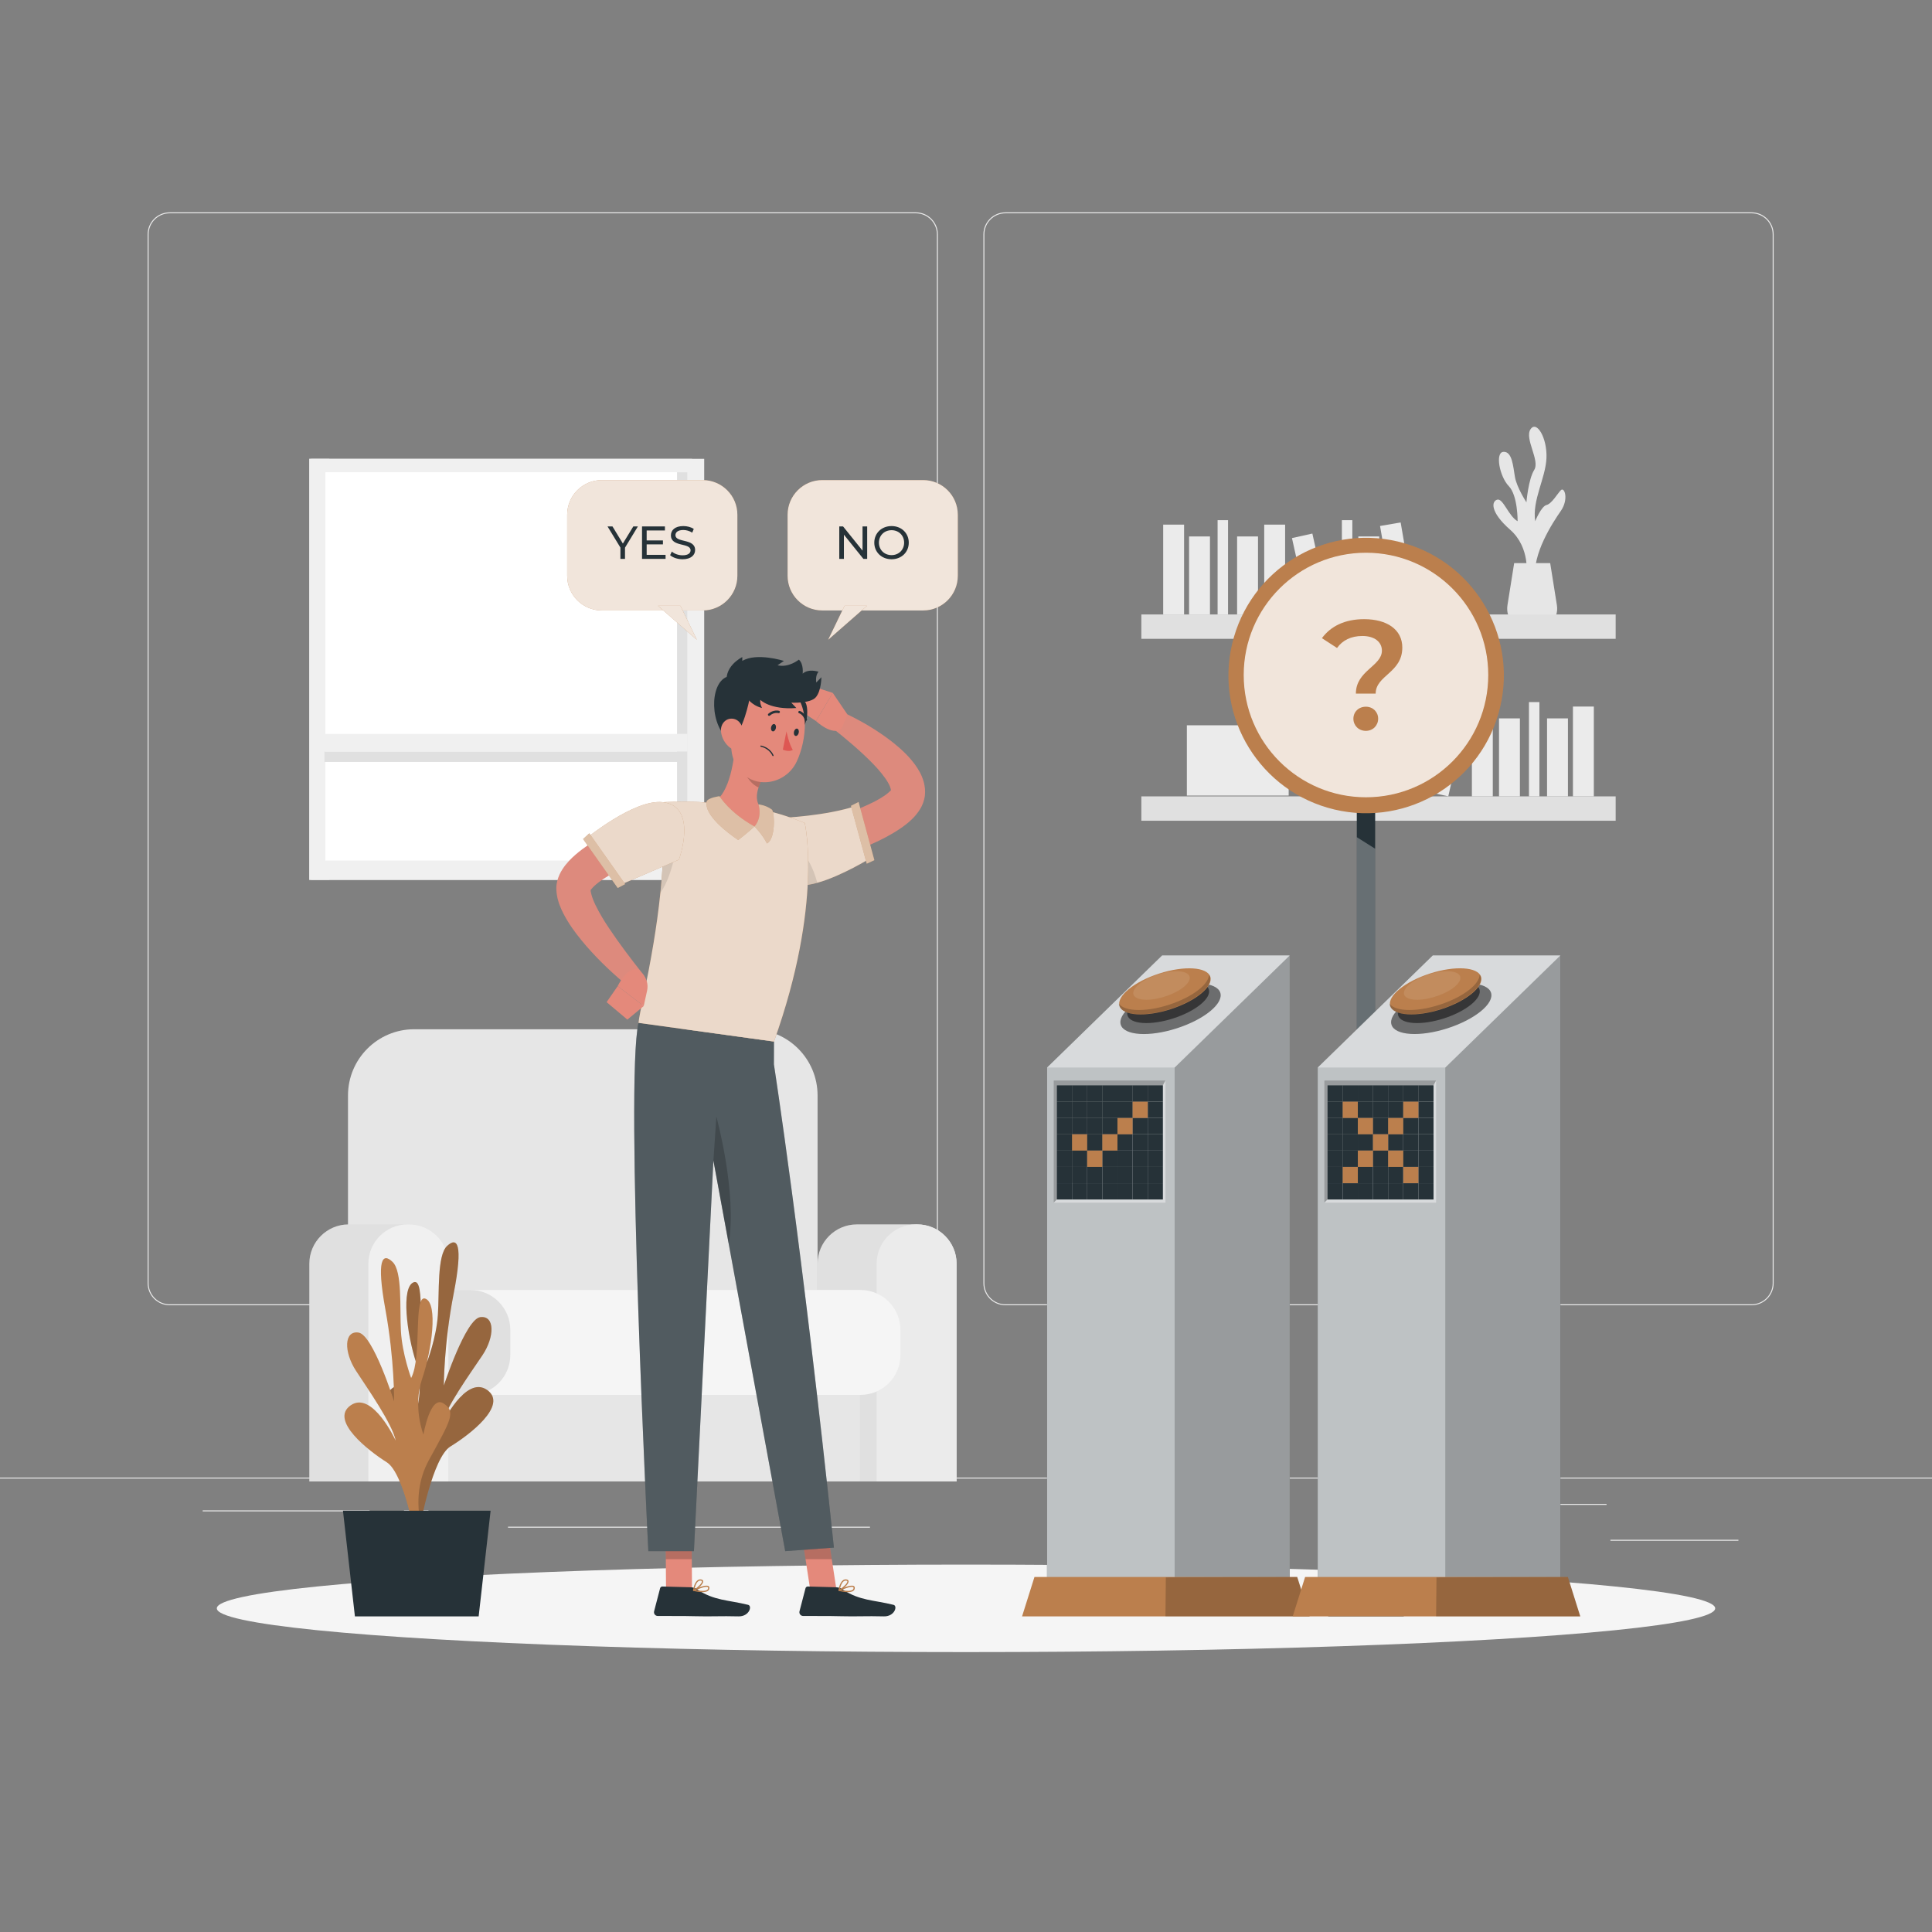 <?xml version="1.0" encoding="utf-8"?>
<!-- Generator: Adobe Illustrator 27.5.0, SVG Export Plug-In . SVG Version: 6.00 Build 0)  -->
<svg version="1.1" xmlns="http://www.w3.org/2000/svg" xmlns:xlink="http://www.w3.org/1999/xlink" x="0px" y="0px"
	 viewBox="0 0 500 500" style="enable-background:new 0 0 500 500;" xml:space="preserve">
<rect x="0" y="0" width="500" height="500" fill="#808080" stroke="none"/>
<g id="Background_Complete">
	<g>
		<rect y="382.398" style="fill:#EBEBEB;" width="500" height="0.25"/>
		<rect x="416.779" y="398.494" style="fill:#EBEBEB;" width="33.122" height="0.25"/>
		<rect x="322.527" y="401.208" style="fill:#EBEBEB;" width="8.693" height="0.25"/>
		<rect x="396.586" y="389.208" style="fill:#EBEBEB;" width="19.192" height="0.25"/>
		<rect x="52.459" y="390.888" style="fill:#EBEBEB;" width="43.193" height="0.25"/>
		<rect x="104.556" y="390.888" style="fill:#EBEBEB;" width="6.333" height="0.25"/>
		<rect x="131.471" y="395.111" style="fill:#EBEBEB;" width="93.676" height="0.25"/>
		<path style="fill:#EBEBEB;" d="M237.014,337.8H43.915c-3.147,0-5.708-2.561-5.708-5.708V60.66c0-3.147,2.561-5.708,5.708-5.708
			h193.099c3.146,0,5.707,2.561,5.707,5.708v271.432C242.721,335.239,240.16,337.8,237.014,337.8z M43.915,55.203
			c-3.01,0-5.458,2.448-5.458,5.458v271.432c0,3.01,2.448,5.458,5.458,5.458h193.099c3.009,0,5.457-2.448,5.457-5.458V60.66
			c0-3.009-2.448-5.458-5.457-5.458H43.915z"/>
		<path style="fill:#EBEBEB;" d="M453.31,337.8H260.212c-3.147,0-5.707-2.561-5.707-5.708V60.66c0-3.147,2.561-5.708,5.707-5.708
			H453.31c3.148,0,5.708,2.561,5.708,5.708v271.432C459.019,335.239,456.458,337.8,453.31,337.8z M260.212,55.203
			c-3.009,0-5.457,2.448-5.457,5.458v271.432c0,3.01,2.448,5.458,5.457,5.458H453.31c3.01,0,5.458-2.448,5.458-5.458V60.66
			c0-3.009-2.448-5.458-5.458-5.458H260.212z"/>
	</g>
	<g>
		<g>
			<path style="fill:#E6E6E6;" d="M395.036,149.039c0,0,1.103-7.271-4.2-11.933s-4.837-7.435-3.322-7.797
				c1.515-0.362,2.914,4.3,5.245,5.582c0,0,0.074-6.643-2.294-9.091c-2.368-2.448-3.61-8.752-1.357-8.863
				c2.253-0.111,2.486,3.745,2.952,6.479c0.466,2.734,2.977,6.58,2.977,6.58s0.49-5.944,2.02-8.392
				c1.53-2.448-2.549-8.042-0.976-10.489c1.573-2.448,4.371,2.215,4.138,7.459c-0.233,5.245-3.729,10.839-2.914,16.317
				c0,0,1.543-3.846,2.928-4.196c1.385-0.35,2.783-2.894,3.716-3.836c0.932-0.942,2.098,2.321,0,5.351
				c-2.098,3.03-7.459,11.137-6.643,17.69L395.036,149.039z"/>
			<path style="fill:#E6E6E6;" d="M391.866,145.731l-1.737,10.897c-0.536,3.366,2.064,6.413,5.472,6.413h1.852
				c3.408,0,6.008-3.047,5.472-6.413l-1.737-10.897H391.866z"/>
			<rect x="295.381" y="159.02" style="fill:#E0E0E0;" width="122.751" height="6.307"/>
			<rect x="301.031" y="135.772" style="fill:#EBEBEB;" width="5.408" height="23.248"/>
			<rect x="327.18" y="135.772" style="fill:#EBEBEB;" width="5.408" height="23.248"/>
			
				<rect x="358.879" y="135.482" transform="matrix(0.986 -0.17 0.17 0.986 -19.732 63.55)" style="fill:#EBEBEB;" width="5.408" height="23.248"/>
			<rect x="307.732" y="138.836" style="fill:#EBEBEB;" width="5.408" height="20.184"/>
			<rect x="320.162" y="138.836" style="fill:#EBEBEB;" width="5.408" height="20.184"/>
			<rect x="351.536" y="138.836" style="fill:#EBEBEB;" width="5.408" height="20.184"/>
			
				<rect x="336.536" y="138.489" transform="matrix(0.976 -0.217 0.217 0.976 -24.152 77.121)" style="fill:#EBEBEB;" width="5.408" height="20.184"/>
			<rect x="315.112" y="134.618" style="fill:#EBEBEB;" width="2.704" height="24.402"/>
			<rect x="347.278" y="134.618" style="fill:#EBEBEB;" width="2.704" height="24.402"/>
		</g>
		<g>
			
				<rect x="295.381" y="206.102" transform="matrix(-1 -1.224647e-16 1.224647e-16 -1 713.513 418.512)" style="fill:#E0E0E0;" width="122.751" height="6.307"/>
			
				<rect x="407.074" y="182.855" transform="matrix(-1 -1.224647e-16 1.224647e-16 -1 819.556 388.957)" style="fill:#EBEBEB;" width="5.408" height="23.248"/>
			
				<rect x="380.925" y="182.855" transform="matrix(-1 -1.224647e-16 1.224647e-16 -1 767.258 388.957)" style="fill:#EBEBEB;" width="5.408" height="23.248"/>
			
				<rect x="349.226" y="182.564" transform="matrix(-0.986 -0.17 0.17 -0.986 665.763 445.33)" style="fill:#EBEBEB;" width="5.408" height="23.248"/>
			
				<rect x="400.373" y="185.918" transform="matrix(-1 -1.224647e-16 1.224647e-16 -1 806.154 392.021)" style="fill:#EBEBEB;" width="5.408" height="20.184"/>
			
				<rect x="387.943" y="185.918" transform="matrix(-1 -1.224647e-16 1.224647e-16 -1 781.294 392.021)" style="fill:#EBEBEB;" width="5.408" height="20.184"/>
			
				<rect x="356.569" y="185.918" transform="matrix(-1 -1.224647e-16 1.224647e-16 -1 718.545 392.021)" style="fill:#EBEBEB;" width="5.408" height="20.184"/>
			
				<rect x="371.568" y="185.572" transform="matrix(-0.976 -0.217 0.217 -0.976 697.199 467.845)" style="fill:#EBEBEB;" width="5.408" height="20.184"/>
			
				<rect x="395.697" y="181.7" transform="matrix(-1 -1.224647e-16 1.224647e-16 -1 794.097 387.803)" style="fill:#EBEBEB;" width="2.704" height="24.402"/>
			
				<rect x="363.531" y="181.7" transform="matrix(-1 -1.224647e-16 1.224647e-16 -1 729.766 387.803)" style="fill:#EBEBEB;" width="2.704" height="24.402"/>
			
				<rect x="307.16" y="187.702" transform="matrix(-1 -1.224647e-16 1.224647e-16 -1 640.669 393.596)" style="fill:#EBEBEB;" width="26.35" height="18.191"/>
		</g>
		
			<rect x="80.05" y="118.742" transform="matrix(-1 -1.224647e-16 1.224647e-16 -1 165.281 346.458)" style="fill:#E0E0E0;" width="5.18" height="108.974"/>
		<g>
			<rect x="80.567" y="118.742" style="fill:#E0E0E0;" width="98.532" height="108.974"/>
			<rect x="80.05" y="118.742" style="fill:#F0F0F0;" width="102.195" height="108.974"/>
			<rect x="84.21" y="122.218" style="fill:#FFFFFF;" width="93.712" height="100.491"/>
			<rect x="175.212" y="122.218" style="fill:#E0E0E0;" width="2.71" height="100.491"/>
			
				<rect x="128.381" y="150.071" transform="matrix(6.123234e-17 -1 1 6.123234e-17 -66.101 325.573)" style="fill:#E0E0E0;" width="2.71" height="91.532"/>
			<rect x="82.757" y="189.932" style="fill:#F0F0F0;" width="95.166" height="4.549"/>
		</g>
		<g>
			<path style="fill:#E6E6E6;" d="M194.451,266.369h-87.253c-9.464,0-17.136,7.672-17.136,17.136v68.134h121.525v-68.134
				C211.587,274.041,203.915,266.369,194.451,266.369z"/>
			<path style="fill:#E0E0E0;" d="M237.384,316.868H221.77c-5.624,0-10.183,4.559-10.183,10.183v56.346h35.98v-56.346
				C247.567,321.427,243.008,316.868,237.384,316.868z"/>
			<path style="fill:#EBEBEB;" d="M237.384,316.868h-0.33c-5.624,0-10.183,4.559-10.183,10.183v56.346h20.696v-56.346
				C247.567,321.427,243.008,316.868,237.384,316.868z"/>
			<rect x="102.77" y="357.514" style="fill:#E6E6E6;" width="119.743" height="25.883"/>
			<path style="fill:#F5F5F5;" d="M222.683,333.843h-115.48c-5.718,0-10.353,4.635-10.353,10.353v6.449
				c0,5.718,4.635,10.353,10.353,10.353h115.48c5.718,0,10.353-4.635,10.353-10.353v-6.449
				C233.036,338.478,228.401,333.843,222.683,333.843z"/>
			<path style="fill:#E0E0E0;enable-background:new    ;" d="M121.715,333.843h-14.324c-5.718,0-10.353,4.635-10.353,10.353v6.449
				c0,5.718,4.635,10.353,10.353,10.353h14.324c5.718,0,10.353-4.635,10.353-10.353v-6.449
				C132.068,338.478,127.433,333.843,121.715,333.843z"/>
			<path style="fill:#E0E0E0;" d="M105.847,316.868H90.233c-5.624,0-10.183,4.559-10.183,10.183v56.346h35.98v-56.346
				C116.03,321.427,111.471,316.868,105.847,316.868z"/>
			<path style="fill:#F0F0F0;" d="M105.847,316.868h-0.33c-5.624,0-10.183,4.559-10.183,10.183v56.346h20.696v-56.346
				C116.03,321.427,111.471,316.868,105.847,316.868z"/>
		</g>
	</g>
</g>
<g id="Background_Simple" style="display:none;">
	<g style="display:inline;">
		<path style="fill:#bb7f4d;" d="M293.693,220.698c-67.778-16.998-89.366-160.541-191.298-80.239
			c-72.316,56.97-31.019,192.168,58.765,174.789c54.343-10.519,46-11.358,91.451,13.712c46.06,25.405,97.049,37.673,147.563-9.639
			c26.141-24.484,37.26-83.247,12.798-113.137C382.378,168.803,335.099,231.082,293.693,220.698z"/>
		<path style="opacity:0.9;fill:#FFFFFF;" d="M293.693,220.698c-67.778-16.998-89.366-160.541-191.298-80.239
			c-72.316,56.97-31.019,192.168,58.765,174.789c54.343-10.519,46-11.358,91.451,13.712c46.06,25.405,97.049,37.673,147.563-9.639
			c26.141-24.484,37.26-83.247,12.798-113.137C382.378,168.803,335.099,231.082,293.693,220.698z"/>
	</g>
</g>
<g id="Shadow_1_">
	<ellipse id="_x3C_Path_x3E__359_" style="fill:#F5F5F5;" cx="250" cy="416.238" rx="193.889" ry="11.323"/>
</g>
<g id="Plant">
	<g>
		<path style="fill:#bb7f4d;" d="M106.342,394.16c0,0,4.75-10.364-0.677-20.581s-7.001-12.624-3.541-14.717s5.047,8.173,5.047,8.173
			s2.916-7.063,0.508-14.454c-2.408-7.392-3.918-19.431-0.629-20.722c3.289-1.291,0.628,15.019,3.481,20.578
			c0,0,2.397-6.189,2.791-12.126c0.394-5.937-0.222-15.417,2.375-17.849s4.261-0.749,1.708,12.353
			c-2.552,13.102-2.533,23.752-2.533,23.752s5.637-17.187,9.42-17.688c3.783-0.501,3.778,5.064,0.54,9.892
			c-3.238,4.827-9.483,13.476-10.507,17.926c0,0,6.187-12.934,11.753-8.97c5.566,3.964-4.844,11.776-9.484,14.599
			c-4.64,2.823-7.862,20.518-7.862,20.518L106.342,394.16z"/>
		<path style="opacity:0.2;enable-background:new    ;" d="M106.342,394.16c0,0,4.75-10.364-0.677-20.581
			s-7.001-12.624-3.541-14.717s5.047,8.173,5.047,8.173s2.916-7.063,0.508-14.454c-2.408-7.392-3.918-19.431-0.629-20.722
			c3.289-1.291,0.628,15.019,3.481,20.578c0,0,2.397-6.189,2.791-12.126c0.394-5.937-0.222-15.417,2.375-17.849
			s4.261-0.749,1.708,12.353c-2.552,13.102-2.533,23.752-2.533,23.752s5.637-17.187,9.42-17.688c3.783-0.501,3.778,5.064,0.54,9.892
			c-3.238,4.827-9.483,13.476-10.507,17.926c0,0,6.187-12.934,11.753-8.97c5.566,3.964-4.844,11.776-9.484,14.599
			c-4.64,2.823-7.862,20.518-7.862,20.518L106.342,394.16z"/>
		<path style="fill:#bb7f4d;" d="M110.092,398.411c0,0-4.625-10.434,0.924-20.569c5.549-10.135,7.151-12.518,3.717-14.663
			c-3.434-2.145-5.145,8.097-5.145,8.097s-2.831-7.106-0.335-14.461c2.497-7.355,4.151-19.371,0.878-20.711
			c-3.273-1.34-0.808,15.008-3.728,20.525c0,0-2.322-6.224-2.645-12.167s0.407-15.412-2.161-17.883
			c-2.567-2.47-4.251-0.813-1.856,12.326s2.248,23.788,2.248,23.788s-5.43-17.269-9.207-17.827
			c-3.777-0.558-3.839,5.008-0.659,9.883c3.18,4.875,9.321,13.616,10.292,18.081c0,0-6.032-13.025-11.644-9.144
			c-5.613,3.881,4.703,11.847,9.308,14.739c4.606,2.892,7.615,20.633,7.615,20.633L110.092,398.411z"/>
		<g>
			<polygon style="fill:#263238;" points="88.758,390.973 126.969,390.973 123.877,418.316 91.851,418.316 			"/>
		</g>
	</g>
</g>
<g id="Sign">
	<g>
		<polygon style="fill:#263238;" points="360.309,413.22 355.894,413.22 355.894,176.63 351.136,176.63 351.136,413.22 
			346.721,413.22 343.719,418.316 351.136,418.316 355.894,418.316 363.311,418.316 		"/>
		
			<ellipse transform="matrix(0.23 -0.973 0.973 0.23 102.276 478.614)" style="fill:#bb7f4d;" cx="353.515" cy="174.691" rx="35.643" ry="35.643"/>
		<circle style="opacity:0.8;fill:#FFFFFF;" cx="353.515" cy="174.691" r="31.643"/>
		<g>
			<path style="fill:#bb7f4d;" d="M357.634,168.382c0-2.257-1.935-3.79-5.039-3.79c-2.983,0-5.16,1.129-6.571,3.105l-3.911-2.54
				c2.258-3.064,5.886-4.918,10.925-4.918c5.926,0,9.877,2.701,9.877,7.337c0,6.571-6.894,7.176-6.894,11.933h-5.12
				C350.902,173.542,357.634,172.413,357.634,168.382z M350.257,185.999c0-1.733,1.33-3.104,3.225-3.104
				c1.854,0,3.185,1.371,3.185,3.104c0,1.733-1.33,3.145-3.185,3.145C351.587,189.144,350.257,187.733,350.257,185.999z"/>
		</g>
		<polygon style="opacity:0.3;fill:#FFFFFF;" points="360.309,413.22 355.894,413.22 355.894,219.657 351.136,216.655 
			351.136,413.22 346.721,413.22 343.719,418.316 351.136,418.316 355.894,418.316 363.311,418.316 		"/>
	</g>
</g>
<g id="Button_1_1_">
	<g>
		<polygon style="fill:#263238;" points="333.782,413.22 270.974,413.22 270.974,276.273 300.761,247.255 333.782,247.255 		"/>
		<polygon style="opacity:0.7;fill:#FFFFFF;" points="333.782,413.22 270.974,413.22 270.974,276.273 300.761,247.255 
			333.782,247.255 		"/>
		<polygon style="opacity:0.2;" points="333.782,413.22 303.995,413.22 303.995,276.273 333.782,247.255 		"/>
		<polygon style="opacity:0.4;fill:#FFFFFF;" points="270.974,276.273 303.995,276.273 333.782,247.255 300.761,247.255 		"/>
		<g>
			
				<ellipse transform="matrix(0.952 -0.307 0.307 0.952 -65.497 105.546)" style="opacity:0.5;" cx="302.834" cy="261.018" rx="13.525" ry="5.314"/>
			<path style="opacity:0.5;" d="M311.297,259.425c-3.118,2.953-9.664,5.347-14.622,5.347c-4.958,0-6.45-2.394-3.333-5.347
				c3.118-2.953,9.664-5.347,14.622-5.347C312.923,254.078,314.415,256.472,311.297,259.425z"/>
			
				<ellipse transform="matrix(0.952 -0.307 0.307 0.952 -64.186 104.885)" style="fill:#bb7f4d;" cx="301.383" cy="256.52" rx="12.336" ry="4.846"/>
			<path style="opacity:0.1;fill:#FFFFFF;" d="M306.786,255.046c-2.15,2.037-6.665,3.688-10.084,3.688
				c-3.419,0-4.448-1.651-2.298-3.688c2.15-2.037,6.665-3.688,10.084-3.688S308.936,253.01,306.786,255.046z"/>
			<path style="opacity:0.2;" d="M311.399,256.518c-3.476,3.298-10.778,5.967-16.311,5.967c-3.545,0-5.5-1.088-5.534-2.745
				c0.714,1.02,2.491,1.649,5.177,1.649c5.534,0,12.835-2.669,16.32-5.967c1.241-1.173,1.827-2.27,1.819-3.196
				C313.617,253.305,313.184,254.835,311.399,256.518z"/>
		</g>
		<g>
			<polygon style="opacity:0.2;" points="273.523,310.429 272.704,311.247 272.704,279.637 301.622,279.637 300.952,280.89 			"/>
			<polygon style="opacity:0.4;fill:#FFFFFF;" points="301.622,279.637 301.622,311.247 272.704,311.247 273.523,310.429 
				300.952,280.89 			"/>
			<g>
				<rect x="273.523" y="280.89" style="fill:#263238;" width="3.918" height="4.22"/>
				<rect x="277.442" y="280.89" style="fill:#263238;" width="3.918" height="4.22"/>
				<rect x="281.36" y="280.89" style="fill:#263238;" width="3.918" height="4.22"/>
				<rect x="285.278" y="280.89" style="fill:#263238;" width="3.918" height="4.22"/>
				<rect x="289.197" y="280.89" style="fill:#263238;" width="3.918" height="4.22"/>
				<rect x="293.115" y="280.89" style="fill:#263238;" width="3.918" height="4.22"/>
				<rect x="297.034" y="280.89" style="fill:#263238;" width="3.918" height="4.22"/>
				<rect x="273.523" y="285.11" style="fill:#263238;" width="3.918" height="4.22"/>
				<rect x="277.442" y="285.11" style="fill:#263238;" width="3.918" height="4.22"/>
				<rect x="281.36" y="285.11" style="fill:#263238;" width="3.918" height="4.22"/>
				<rect x="285.278" y="285.11" style="fill:#263238;" width="3.918" height="4.22"/>
				<rect x="289.197" y="285.11" style="fill:#263238;" width="3.918" height="4.22"/>
				<rect x="293.115" y="285.11" style="fill:#263238;" width="3.918" height="4.22"/>
				<rect x="297.034" y="285.11" style="fill:#263238;" width="3.918" height="4.22"/>
				<rect x="273.523" y="289.33" style="fill:#263238;" width="3.918" height="4.22"/>
				<rect x="277.442" y="289.33" style="fill:#263238;" width="3.918" height="4.22"/>
				<rect x="281.36" y="289.33" style="fill:#263238;" width="3.918" height="4.22"/>
				<rect x="285.278" y="289.33" style="fill:#263238;" width="3.918" height="4.22"/>
				<rect x="289.197" y="289.33" style="fill:#263238;" width="3.918" height="4.22"/>
				<rect x="293.115" y="289.33" style="fill:#263238;" width="3.918" height="4.22"/>
				<rect x="297.034" y="289.33" style="fill:#263238;" width="3.918" height="4.22"/>
				<rect x="273.523" y="293.549" style="fill:#263238;" width="3.918" height="4.22"/>
				<rect x="277.442" y="293.549" style="fill:#263238;" width="3.918" height="4.22"/>
				<rect x="281.36" y="293.549" style="fill:#263238;" width="3.918" height="4.22"/>
				<rect x="285.278" y="293.549" style="fill:#263238;" width="3.918" height="4.22"/>
				<rect x="289.197" y="293.549" style="fill:#263238;" width="3.918" height="4.22"/>
				<rect x="293.115" y="293.549" style="fill:#263238;" width="3.918" height="4.22"/>
				<rect x="297.034" y="293.549" style="fill:#263238;" width="3.918" height="4.22"/>
				<rect x="273.523" y="297.769" style="fill:#263238;" width="3.918" height="4.22"/>
				<rect x="277.442" y="297.769" style="fill:#263238;" width="3.918" height="4.22"/>
				<rect x="281.36" y="297.769" style="fill:#263238;" width="3.918" height="4.22"/>
				<rect x="285.278" y="297.769" style="fill:#263238;" width="3.918" height="4.22"/>
				<rect x="289.197" y="297.769" style="fill:#263238;" width="3.918" height="4.22"/>
				<rect x="293.115" y="297.769" style="fill:#263238;" width="3.918" height="4.22"/>
				<rect x="297.034" y="297.769" style="fill:#263238;" width="3.918" height="4.22"/>
				<rect x="273.523" y="301.989" style="fill:#263238;" width="3.918" height="4.22"/>
				<rect x="277.442" y="301.989" style="fill:#263238;" width="3.918" height="4.22"/>
				<rect x="281.36" y="301.989" style="fill:#263238;" width="3.918" height="4.22"/>
				<rect x="285.278" y="301.989" style="fill:#263238;" width="3.918" height="4.22"/>
				<rect x="289.197" y="301.989" style="fill:#263238;" width="3.918" height="4.22"/>
				<rect x="293.115" y="301.989" style="fill:#263238;" width="3.918" height="4.22"/>
				<rect x="297.034" y="301.989" style="fill:#263238;" width="3.918" height="4.22"/>
				<rect x="273.523" y="306.209" style="fill:#263238;" width="3.918" height="4.22"/>
				<rect x="277.442" y="306.209" style="fill:#263238;" width="3.918" height="4.22"/>
				<rect x="281.36" y="306.209" style="fill:#263238;" width="3.918" height="4.22"/>
				<rect x="285.278" y="306.209" style="fill:#263238;" width="3.918" height="4.22"/>
				<rect x="289.197" y="306.209" style="fill:#263238;" width="3.918" height="4.22"/>
				<rect x="293.115" y="306.209" style="fill:#263238;" width="3.918" height="4.22"/>
				<rect x="297.034" y="306.209" style="fill:#263238;" width="3.918" height="4.22"/>
			</g>
			<g>
				<rect x="293.115" y="285.11" style="fill:#bb7f4d;" width="3.918" height="4.22"/>
				<rect x="289.197" y="289.33" style="fill:#bb7f4d;" width="3.918" height="4.22"/>
				<rect x="285.278" y="293.549" style="fill:#bb7f4d;" width="3.918" height="4.22"/>
				<rect x="281.36" y="297.769" style="fill:#bb7f4d;" width="3.918" height="4.22"/>
				<rect x="277.442" y="293.549" style="fill:#bb7f4d;" width="3.918" height="4.22"/>
			</g>
		</g>
		<polygon style="fill:#bb7f4d;" points="335.719,408.124 267.717,408.124 264.511,418.316 338.925,418.316 		"/>
		<polygon style="opacity:0.2;" points="301.622,418.316 301.718,408.222 335.719,408.124 338.925,418.316 		"/>
	</g>
</g>
<g id="Button_2">
	<g>
		<polygon style="fill:#263238;" points="403.826,413.22 341.019,413.22 341.019,276.273 370.805,247.255 403.826,247.255 		"/>
		<polygon style="opacity:0.7;fill:#FFFFFF;" points="403.826,413.22 341.019,413.22 341.019,276.273 370.805,247.255 
			403.826,247.255 		"/>
		<polygon style="opacity:0.2;" points="403.826,413.22 374.039,413.22 374.039,276.273 403.826,247.255 		"/>
		<polygon style="opacity:0.4;fill:#FFFFFF;" points="341.019,276.273 374.039,276.273 403.826,247.255 370.805,247.255 		"/>
		<g>
			
				<ellipse transform="matrix(0.952 -0.307 0.307 0.952 -62.116 127.044)" style="opacity:0.5;" cx="372.878" cy="261.018" rx="13.525" ry="5.314"/>
			<path style="opacity:0.5;" d="M381.342,259.425c-3.118,2.953-9.664,5.347-14.622,5.347c-4.958,0-6.45-2.394-3.333-5.347
				c3.118-2.953,9.664-5.347,14.622-5.347C382.967,254.078,384.459,256.472,381.342,259.425z"/>
			
				<ellipse transform="matrix(0.952 -0.307 0.307 0.952 -60.805 126.383)" style="fill:#bb7f4d;" cx="371.427" cy="256.52" rx="12.336" ry="4.846"/>
			<path style="opacity:0.1;fill:#FFFFFF;" d="M376.83,255.046c-2.15,2.037-6.665,3.688-10.084,3.688
				c-3.419,0-4.448-1.651-2.298-3.688c2.15-2.037,6.665-3.688,10.084-3.688S378.98,253.01,376.83,255.046z"/>
			<path style="opacity:0.2;" d="M381.443,256.518c-3.476,3.298-10.778,5.967-16.312,5.967c-3.544,0-5.499-1.088-5.533-2.745
				c0.714,1.02,2.491,1.649,5.177,1.649c5.533,0,12.835-2.669,16.32-5.967c1.241-1.173,1.827-2.27,1.819-3.196
				C383.661,253.305,383.228,254.835,381.443,256.518z"/>
		</g>
		<g>
			<polygon style="opacity:0.2;" points="343.567,310.429 342.748,311.247 342.748,279.637 371.666,279.637 370.996,280.89 			"/>
			<polygon style="opacity:0.4;fill:#FFFFFF;" points="371.666,279.637 371.666,311.247 342.748,311.247 343.567,310.429 
				370.996,280.89 			"/>
			<g>
				<rect x="343.567" y="280.89" style="fill:#263238;" width="3.918" height="4.22"/>
				<rect x="347.486" y="280.89" style="fill:#263238;" width="3.918" height="4.22"/>
				<rect x="351.404" y="280.89" style="fill:#263238;" width="3.918" height="4.22"/>
				<rect x="355.323" y="280.89" style="fill:#263238;" width="3.918" height="4.22"/>
				<rect x="359.241" y="280.89" style="fill:#263238;" width="3.918" height="4.22"/>
				<rect x="363.159" y="280.89" style="fill:#263238;" width="3.918" height="4.22"/>
				<rect x="367.078" y="280.89" style="fill:#263238;" width="3.918" height="4.22"/>
				<rect x="343.567" y="285.11" style="fill:#263238;" width="3.918" height="4.22"/>
				<rect x="347.486" y="285.11" style="fill:#263238;" width="3.918" height="4.22"/>
				<rect x="351.404" y="285.11" style="fill:#263238;" width="3.918" height="4.22"/>
				<rect x="355.323" y="285.11" style="fill:#263238;" width="3.918" height="4.22"/>
				<rect x="359.241" y="285.11" style="fill:#263238;" width="3.918" height="4.22"/>
				<rect x="363.159" y="285.11" style="fill:#263238;" width="3.918" height="4.22"/>
				<rect x="367.078" y="285.11" style="fill:#263238;" width="3.918" height="4.22"/>
				<rect x="343.567" y="289.33" style="fill:#263238;" width="3.918" height="4.22"/>
				<rect x="347.486" y="289.33" style="fill:#263238;" width="3.918" height="4.22"/>
				<rect x="351.404" y="289.33" style="fill:#263238;" width="3.918" height="4.22"/>
				<rect x="355.323" y="289.33" style="fill:#263238;" width="3.918" height="4.22"/>
				<rect x="359.241" y="289.33" style="fill:#263238;" width="3.918" height="4.22"/>
				<rect x="363.159" y="289.33" style="fill:#263238;" width="3.918" height="4.22"/>
				<rect x="367.078" y="289.33" style="fill:#263238;" width="3.918" height="4.22"/>
				<rect x="343.567" y="293.549" style="fill:#263238;" width="3.918" height="4.22"/>
				<rect x="347.486" y="293.549" style="fill:#263238;" width="3.918" height="4.22"/>
				<rect x="351.404" y="293.549" style="fill:#263238;" width="3.918" height="4.22"/>
				<rect x="355.323" y="293.549" style="fill:#263238;" width="3.918" height="4.22"/>
				<rect x="359.241" y="293.549" style="fill:#263238;" width="3.918" height="4.22"/>
				<rect x="363.159" y="293.549" style="fill:#263238;" width="3.918" height="4.22"/>
				<rect x="367.078" y="293.549" style="fill:#263238;" width="3.918" height="4.22"/>
				<rect x="343.567" y="297.769" style="fill:#263238;" width="3.918" height="4.22"/>
				<rect x="347.486" y="297.769" style="fill:#263238;" width="3.918" height="4.22"/>
				<rect x="351.404" y="297.769" style="fill:#263238;" width="3.918" height="4.22"/>
				<rect x="355.323" y="297.769" style="fill:#263238;" width="3.918" height="4.22"/>
				<rect x="359.241" y="297.769" style="fill:#263238;" width="3.918" height="4.22"/>
				<rect x="363.159" y="297.769" style="fill:#263238;" width="3.918" height="4.22"/>
				<rect x="367.078" y="297.769" style="fill:#263238;" width="3.918" height="4.22"/>
				<rect x="343.567" y="301.989" style="fill:#263238;" width="3.918" height="4.22"/>
				<rect x="347.486" y="301.989" style="fill:#263238;" width="3.918" height="4.22"/>
				<rect x="351.404" y="301.989" style="fill:#263238;" width="3.918" height="4.22"/>
				<rect x="355.323" y="301.989" style="fill:#263238;" width="3.918" height="4.22"/>
				<rect x="359.241" y="301.989" style="fill:#263238;" width="3.918" height="4.22"/>
				<rect x="363.159" y="301.989" style="fill:#263238;" width="3.918" height="4.22"/>
				<rect x="367.078" y="301.989" style="fill:#263238;" width="3.918" height="4.22"/>
				<rect x="343.567" y="306.209" style="fill:#263238;" width="3.918" height="4.22"/>
				<rect x="347.486" y="306.209" style="fill:#263238;" width="3.918" height="4.22"/>
				<rect x="351.404" y="306.209" style="fill:#263238;" width="3.918" height="4.22"/>
				<rect x="355.323" y="306.209" style="fill:#263238;" width="3.918" height="4.22"/>
				<rect x="359.241" y="306.209" style="fill:#263238;" width="3.918" height="4.22"/>
				<rect x="363.159" y="306.209" style="fill:#263238;" width="3.918" height="4.22"/>
				<rect x="367.078" y="306.209" style="fill:#263238;" width="3.918" height="4.22"/>
			</g>
			<rect x="347.486" y="285.11" style="fill:#bb7f4d;" width="3.918" height="4.22"/>
			<rect x="363.159" y="285.11" style="fill:#bb7f4d;" width="3.918" height="4.22"/>
			<rect x="351.404" y="289.33" style="fill:#bb7f4d;" width="3.918" height="4.22"/>
			<rect x="359.241" y="289.33" style="fill:#bb7f4d;" width="3.918" height="4.22"/>
			<rect x="355.323" y="293.549" style="fill:#bb7f4d;" width="3.918" height="4.22"/>
			<rect x="351.404" y="297.769" style="fill:#bb7f4d;" width="3.918" height="4.22"/>
			<rect x="359.241" y="297.769" style="fill:#bb7f4d;" width="3.918" height="4.22"/>
			<rect x="347.486" y="301.989" style="fill:#bb7f4d;" width="3.918" height="4.22"/>
			<rect x="363.159" y="301.989" style="fill:#bb7f4d;" width="3.918" height="4.22"/>
		</g>
		<polygon style="fill:#bb7f4d;" points="405.763,408.124 337.761,408.124 334.555,418.316 408.969,418.316 		"/>
		<polygon style="opacity:0.2;" points="371.666,418.316 371.762,408.222 405.763,408.124 408.969,418.316 		"/>
	</g>
</g>
<g id="Speech_bubble_2">
	<g>
		<path style="fill:#bb7f4d;" d="M238.903,157.983H212.81c-4.958,0-8.977-4.019-8.977-8.977v-15.781
			c0-4.958,4.019-8.977,8.977-8.977h26.092c4.958,0,8.977,4.019,8.977,8.977v15.781C247.88,153.964,243.861,157.983,238.903,157.983
			z"/>
		<path style="opacity:0.8;fill:#FFFFFF;" d="M238.903,157.983H212.81c-4.958,0-8.977-4.019-8.977-8.977v-15.781
			c0-4.958,4.019-8.977,8.977-8.977h26.092c4.958,0,8.977,4.019,8.977,8.977v15.781C247.88,153.964,243.861,157.983,238.903,157.983
			z"/>
		<g>
			<path style="fill:#263238;" d="M224.424,136.241v8.396h-0.983l-5.038-6.261v6.261h-1.199v-8.396h0.983l5.037,6.261v-6.261
				H224.424z"/>
			<path style="fill:#263238;" d="M226.265,140.439c0-2.458,1.895-4.294,4.474-4.294c2.555,0,4.449,1.823,4.449,4.294
				c0,2.471-1.895,4.294-4.449,4.294C228.16,144.733,226.265,142.898,226.265,140.439z M233.988,140.439
				c0-1.859-1.391-3.226-3.25-3.226c-1.883,0-3.274,1.367-3.274,3.226s1.392,3.226,3.274,3.226
				C232.597,143.665,233.988,142.298,233.988,140.439z"/>
		</g>
		<polygon style="fill:#bb7f4d;" points="224.374,156.779 214.331,165.571 218.572,156.779 		"/>
		<polygon style="opacity:0.8;fill:#FFFFFF;" points="224.374,156.779 214.331,165.571 218.572,156.779 		"/>
	</g>
</g>
<g id="Speech_bubble_1">
	<g>
		<path style="fill:#bb7f4d;" d="M181.855,157.983h-26.092c-4.958,0-8.977-4.019-8.977-8.977v-15.781
			c0-4.958,4.019-8.977,8.977-8.977h26.092c4.958,0,8.977,4.019,8.977,8.977v15.781
			C190.832,153.964,186.813,157.983,181.855,157.983z"/>
		<path style="opacity:0.8;fill:#FFFFFF;" d="M181.855,157.983h-26.092c-4.958,0-8.977-4.019-8.977-8.977v-15.781
			c0-4.958,4.019-8.977,8.977-8.977h26.092c4.958,0,8.977,4.019,8.977,8.977v15.781
			C190.832,153.964,186.813,157.983,181.855,157.983z"/>
		<g>
			<path style="fill:#263238;" d="M161.751,141.734v2.902h-1.188v-2.926l-3.334-5.469h1.283l2.687,4.426l2.699-4.426h1.187
				L161.751,141.734z"/>
			<path style="fill:#263238;" d="M172.249,143.593v1.043h-6.093v-8.396h5.925v1.044h-4.725v2.579h4.21v1.02h-4.21v2.711H172.249z"
				/>
			<path style="fill:#263238;" d="M173.429,143.677l0.444-0.936c0.623,0.564,1.691,0.972,2.77,0.972
				c1.451,0,2.075-0.564,2.075-1.295c0-2.051-5.085-0.755-5.085-3.874c0-1.295,1.007-2.398,3.214-2.398
				c0.984,0,2.003,0.264,2.699,0.744l-0.396,0.959c-0.731-0.468-1.559-0.684-2.303-0.684c-1.427,0-2.039,0.6-2.039,1.331
				c0,2.051,5.085,0.768,5.085,3.85c0,1.283-1.031,2.387-3.25,2.387C175.36,144.733,174.101,144.301,173.429,143.677z"/>
		</g>
		<polygon style="fill:#bb7f4d;" points="170.292,156.779 180.334,165.571 176.094,156.779 		"/>
		<polygon style="opacity:0.8;fill:#FFFFFF;" points="170.292,156.779 180.334,165.571 176.094,156.779 		"/>
	</g>
</g>
<g id="Character">
	<g>
		<g>
			<path style="fill:#DD8A7D;" d="M207.076,214.355c4.385-1.235,8.964-2.673,13.221-4.288c2.137-0.806,4.216-1.701,6.104-2.666
				c0.94-0.484,1.819-1.002,2.563-1.521c0.731-0.505,1.335-1.062,1.519-1.296c0.104-0.114,0.055-0.069,0.054,0.151
				c0.023,0.046,0.054-0.07,0.035-0.26c-0.031-0.396-0.3-1.162-0.75-1.934c-0.919-1.577-2.348-3.288-3.905-4.89
				c-3.134-3.224-6.826-6.332-10.492-9.231l-0.08-0.063c-1.062-0.839-1.242-2.381-0.402-3.442c0.716-0.906,1.945-1.169,2.949-0.705
				c4.624,2.134,8.923,4.609,13.055,7.822c2.041,1.642,4.061,3.402,5.862,5.854c0.881,1.246,1.78,2.657,2.294,4.634
				c0.247,0.99,0.396,2.101,0.26,3.352c-0.169,1.423-0.688,2.616-1.238,3.522c-1.131,1.815-2.362,2.907-3.548,3.876
				c-1.194,0.941-2.377,1.712-3.556,2.408c-2.355,1.393-4.717,2.479-7.081,3.481c-2.368,0.986-4.741,1.864-7.137,2.639
				c-2.417,0.771-4.751,1.494-7.3,2.107c-2.646,0.636-5.306-0.992-5.942-3.638c-0.621-2.58,0.914-5.175,3.445-5.892L207.076,214.355
				z"/>
		</g>
		<path style="fill:#bb7f4d;" d="M202.599,211.652c0,0,11.163-0.472,19.04-3.106l3.723,13.494c0,0-16.754,10.414-21.333,6.023
			S202.599,211.652,202.599,211.652z"/>
		<path style="opacity:0.7;fill:#FFFFFF;" d="M225.361,222.04c0,0-7.51,4.67-13.84,6.43c-2.94,0.82-5.61,1.02-7.18-0.16
			c-0.11-0.07-0.21-0.16-0.31-0.25c-4.58-4.39-1.43-16.41-1.43-16.41s11.16-0.47,19.04-3.1L225.361,222.04z"/>
		<polygon style="fill:#bb7f4d;" points="220.22,208.546 224.308,223.527 226.286,222.604 222.198,207.546 		"/>
		<polygon style="opacity:0.5;fill:#FFFFFF;" points="220.22,208.546 224.308,223.527 226.286,222.604 222.198,207.546 		"/>
		<path style="opacity:0.1;" d="M211.521,228.47c-2.94,0.82-5.61,1.02-7.18-0.16c-0.25-2.81,0.01-6.02,1.1-9.47
			C205.441,218.84,209.291,220.26,211.521,228.47z"/>
		<g>
			<path style="fill:#DD8A7D;" d="M175.376,218.432c-4.415,1.682-9.007,3.596-13.235,5.669c-2.115,1.045-4.169,2.166-5.969,3.356
				c-0.886,0.594-1.714,1.222-2.334,1.806c-0.637,0.548-1.003,1.173-0.967,1.03c-0.012-0.009,0.01-0.061-0.004-0.092
				c0.014-0.026-0.01-0.165-0.003-0.077c0.006,0.089-0.033,0.151-0.004,0.314l0.01,0.213l0.052,0.268
				c0.02,0.172,0.079,0.376,0.136,0.587c0.22,0.842,0.615,1.819,1.086,2.798c0.963,1.966,2.189,4.012,3.527,5.997
				c2.663,3.99,5.693,7.975,8.74,11.813l0.046,0.057c0.841,1.06,0.664,2.602-0.396,3.443c-0.916,0.727-2.191,0.692-3.064-0.013
				c-4.057-3.279-7.777-6.781-11.255-10.758c-1.71-2.011-3.396-4.085-4.87-6.521c-0.738-1.223-1.445-2.518-2.032-4.058
				c-0.146-0.385-0.283-0.778-0.398-1.221l-0.174-0.648l-0.133-0.719c-0.097-0.455-0.128-1.025-0.154-1.563
				c-0.023-0.226,0.01-0.678,0.037-1.018c0.048-0.339,0.096-0.707,0.179-1.016c0.315-1.294,0.843-2.31,1.374-3.135
				c0.538-0.831,1.103-1.512,1.668-2.126c1.139-1.217,2.29-2.156,3.441-3.032c2.299-1.729,4.628-3.101,6.976-4.369
				c4.724-2.514,9.419-4.518,14.451-6.28c2.567-0.899,5.378,0.454,6.277,3.021c0.884,2.523-0.408,5.281-2.889,6.228L175.376,218.432
				z"/>
		</g>
		<g>
			<path style="fill:#E4897B;" d="M219.284,184.869l-3.765-5.548l-4.341,7.29c0,0,4.25,4,6.616,1.954L219.284,184.869z"/>
			<polygon style="fill:#E4897B;" points="210.288,177.634 206.978,183.827 211.177,186.611 215.518,179.321 			"/>
		</g>
		<polygon style="fill:#E4897B;" points="216.534,411.802 210.022,413.646 208.472,403.511 207.637,398.09 214.149,396.246 
			215.259,403.511 		"/>
		<polygon style="fill:#E4897B;" points="179.094,412.334 172.38,413.224 172.316,403.511 172.27,397.475 178.993,396.595 
			179.039,403.511 		"/>
		<polygon style="opacity:0.2;" points="178.993,396.595 179.039,403.511 172.316,403.511 172.27,397.475 		"/>
		<polygon style="opacity:0.2;" points="215.259,403.511 208.472,403.511 207.637,398.09 214.149,396.246 		"/>
		<g>
			<path style="fill:#263238;" d="M216.454,410.786l-7.395-0.199c-0.277-0.008-0.523,0.177-0.593,0.445l-1.553,5.956
				c-0.161,0.617,0.292,1.219,0.931,1.225c2.669,0.027,6.53-0.025,9.883,0.065c3.921,0.106,6.413-0.087,11.011,0.037
				c2.78,0.075,3.652-2.702,2.498-2.987c-5.256-1.296-8.692-1.04-13.169-3.973C217.58,411.037,217.039,410.802,216.454,410.786z"/>
			<path style="fill:#bb7f4d;" d="M216.986,411.604c-0.007-0.068,0.029-0.132,0.091-0.162c0.313-0.15,3.082-1.458,3.891-0.972
				c0.155,0.092,0.242,0.242,0.249,0.432c0.012,0.319-0.098,0.578-0.329,0.769c-0.766,0.634-2.698,0.317-3.78,0.071
				c-0.007-0.002-0.014-0.004-0.021-0.006C217.032,411.715,216.992,411.664,216.986,411.604z M217.652,411.529
				c1.486,0.288,2.603,0.253,3.033-0.103c0.151-0.125,0.22-0.292,0.212-0.508c-0.003-0.084-0.032-0.135-0.095-0.173
				c-0.017-0.01-0.037-0.019-0.057-0.027C220.24,410.528,218.744,411.048,217.652,411.529z"/>
			<path style="fill:#bb7f4d;" d="M217.047,411.713c-0.045-0.034-0.068-0.09-0.061-0.147c0.01-0.077,0.258-1.887,1.145-2.569
				c0.271-0.208,0.573-0.292,0.899-0.25c0.439,0.057,0.558,0.282,0.581,0.462c0.096,0.765-1.575,2.179-2.406,2.522
				c-0.039,0.016-0.081,0.016-0.118,0.002C217.073,411.73,217.06,411.723,217.047,411.713z M218.987,409.065
				c-0.242-0.031-0.458,0.029-0.661,0.185c-0.582,0.447-0.863,1.526-0.969,2.054c0.852-0.477,1.994-1.592,1.936-2.052
				c-0.004-0.028-0.013-0.101-0.144-0.151C219.108,409.087,219.055,409.074,218.987,409.065z"/>
		</g>
		<g>
			<path style="fill:#263238;" d="M178.825,410.786l-7.395-0.199c-0.277-0.008-0.523,0.177-0.593,0.445l-1.553,5.956
				c-0.161,0.617,0.292,1.219,0.931,1.225c2.669,0.027,6.53-0.025,9.883,0.065c3.921,0.106,6.413-0.087,11.011,0.037
				c2.78,0.075,3.653-2.702,2.498-2.987c-5.256-1.296-8.692-1.04-13.169-3.973C179.951,411.037,179.41,410.802,178.825,410.786z"/>
			<path style="fill:#bb7f4d;" d="M179.357,411.604c-0.007-0.068,0.03-0.132,0.091-0.162c0.313-0.15,3.082-1.458,3.891-0.972
				c0.156,0.092,0.242,0.242,0.25,0.432c0.012,0.319-0.098,0.578-0.329,0.769c-0.766,0.634-2.698,0.317-3.781,0.071
				c-0.007-0.002-0.014-0.004-0.021-0.006C179.403,411.715,179.363,411.664,179.357,411.604z M180.023,411.529
				c1.486,0.288,2.603,0.253,3.033-0.103c0.151-0.125,0.22-0.292,0.212-0.508c-0.003-0.084-0.032-0.135-0.095-0.173
				c-0.017-0.01-0.037-0.019-0.057-0.027C182.611,410.528,181.115,411.048,180.023,411.529z"/>
			<path style="fill:#bb7f4d;" d="M179.418,411.713c-0.045-0.034-0.069-0.09-0.061-0.147c0.01-0.077,0.258-1.887,1.145-2.569
				c0.271-0.208,0.573-0.292,0.9-0.25c0.439,0.057,0.558,0.282,0.581,0.462c0.096,0.765-1.575,2.179-2.406,2.522
				c-0.038,0.016-0.081,0.016-0.118,0.002C179.444,411.73,179.431,411.723,179.418,411.713z M181.358,409.065
				c-0.242-0.031-0.458,0.029-0.661,0.185c-0.582,0.447-0.863,1.526-0.969,2.054c0.852-0.477,1.993-1.592,1.936-2.052
				c-0.003-0.028-0.013-0.101-0.144-0.151C181.479,409.087,181.426,409.074,181.358,409.065z"/>
		</g>
		<path style="fill:#263238;" d="M165.243,264.716c-3.557,15.423,2.547,136.723,2.547,136.723h11.797l5.044-101.09l18.578,101.09
			l12.608-0.918c-8.242-78.308-15.528-125.06-15.528-125.06l0.017-5.908L165.243,264.716z"/>
		<path style="opacity:0.2;fill:#FFFFFF;" d="M215.818,400.521l-12.611,0.917l-14.62-79.577l-3.953-21.508l-5.045,101.085h-11.795
			c0,0-6.109-121.3-2.55-136.718l35.065,4.834l-0.018,5.907C200.29,275.46,207.573,322.21,215.818,400.521z"/>
		<g>
			<path style="fill:#bb7f4d;" d="M171.598,207.605c0.426,7.554,0.103,15.089-0.561,22.105c-0.489,5.133-1.172,9.985-1.897,14.364
				c-1.696,10.264-3.622,17.957-3.897,20.642c5.138,0.711,24.503,3.384,35.063,4.837c12.786-35.75,7.97-56.559,7.97-56.559
				s-3.656-1.562-8.042-2.752c-0.577-0.16-1.167-0.305-1.769-0.444c-3.893-0.902-10.398-1.653-14.907-2.057
				c-0.948-0.084-1.912-0.145-2.853-0.189C175.915,207.333,171.598,207.605,171.598,207.605z"/>
			<path style="opacity:0.7;fill:#FFFFFF;" d="M200.301,269.55c-10.56-1.45-29.92-4.12-35.06-4.83c0.28-2.69,2.2-10.38,3.9-20.65
				c0.66-3.99,1.29-8.38,1.77-13.02c0.04-0.44,0.09-0.89,0.13-1.34c0.33-3.44,0.57-7.01,0.68-10.64c0.12-3.77,0.09-7.62-0.12-11.47
				c0,0,4.31-0.27,9.1-0.05c0.94,0.05,1.91,0.11,2.86,0.19c4.51,0.4,11.01,1.16,14.9,2.06c0.61,0.14,1.2,0.28,1.77,0.44
				c4.39,1.19,8.04,2.75,8.04,2.75S213.091,233.8,200.301,269.55z"/>
		</g>
		<g>
			<path style="fill:#E4897B;" d="M190.365,191.517c-0.257,4.911-1.496,13.722-5.576,16.057c0,0,8.052,6.348,10.471,6.321
				c1.698-0.018,4.157-2.796,4.157-2.796c-4.934-2.513-3.823-6.359-1.993-9.782L190.365,191.517z"/>
			<path style="opacity:0.2;" d="M193.242,195.515l4.179,5.798c-0.436,0.809-0.827,1.642-1.102,2.477
				c-1.932-0.772-4.135-3.628-3.822-5.77C192.653,196.951,192.949,195.96,193.242,195.515z"/>
		</g>
		<g>
			<path style="fill:#263238;" d="M208.753,182.616c0.579,2.605-0.308,7.777-3.705,5.778
				C201.651,186.394,207.758,178.138,208.753,182.616z"/>
			<path style="fill:#E4897B;" d="M190.183,184.465c-0.952,6.485-1.841,10.235,0.714,14.172c3.843,5.922,12.395,4.576,15.274-1.512
				c2.591-5.479,3.714-15.163-2.042-18.971C198.458,174.403,191.136,177.98,190.183,184.465z"/>
			<path style="fill:#263238;" d="M188.075,175.178c-4.477,1.758-4.519,12.857,0.964,16.63c3.379-2.257,4.952-11.018,4.952-11.018
				L188.075,175.178z"/>
			<path style="fill:#E4897B;" d="M186.59,189.282c0.165,1.756,1.131,3.265,2.268,4.163c1.711,1.35,3.424,0.02,3.667-2.035
				c0.219-1.85-0.408-4.781-2.471-5.329C188.023,185.542,186.402,187.274,186.59,189.282z"/>
			<path style="fill:#263238;" d="M199.557,188.205c-0.11,0.522,0.079,1,0.421,1.068c0.342,0.068,0.708-0.299,0.818-0.82
				c0.11-0.521-0.079-1-0.421-1.068C200.033,187.316,199.667,187.684,199.557,188.205z"/>
			<path style="fill:#263238;" d="M205.474,189.389c-0.11,0.522,0.079,1,0.421,1.068c0.342,0.068,0.709-0.299,0.818-0.82
				c0.11-0.521-0.079-1-0.421-1.068C205.95,188.5,205.583,188.867,205.474,189.389z"/>
			<path style="fill:#DE5753;" d="M203.538,189.272c0,0,0.611,3.141,1.637,4.811c-1.085,0.632-2.576-0.078-2.576-0.078
				L203.538,189.272z"/>
			<path style="fill:#263238;" d="M197.631,193.139c-0.208-0.075-0.43-0.14-0.669-0.191c-0.085-0.018-0.169,0.035-0.188,0.119
				c-0.019,0.085,0.036,0.168,0.119,0.186c2.292,0.497,3,2.318,3.007,2.336c0.03,0.081,0.121,0.12,0.202,0.09
				c0.081-0.031,0.123-0.121,0.093-0.202C200.166,195.405,199.555,193.834,197.631,193.139z"/>
			<path style="fill:#263238;" d="M198.945,185.247c0.103,0.036,0.223,0.016,0.311-0.062c1.056-0.924,2.173-0.632,2.184-0.629
				c0.167,0.046,0.341-0.052,0.388-0.218c0.047-0.166-0.05-0.338-0.216-0.384c-0.059-0.016-1.458-0.383-2.768,0.764
				c-0.131,0.114-0.145,0.312-0.031,0.441C198.85,185.201,198.896,185.23,198.945,185.247z"/>
			<path style="fill:#263238;" d="M208.449,186.534c0.056,0.019,0.119,0.023,0.181,0.007c0.168-0.043,0.271-0.214,0.229-0.381
				c-0.423-1.676-1.788-2.138-1.846-2.166c-0.164-0.054-0.343,0.034-0.399,0.197c-0.056,0.163,0.03,0.339,0.192,0.395
				c0.058,0.017,1.104,0.387,1.444,1.731C208.276,186.422,208.354,186.501,208.449,186.534z"/>
			<path style="fill:#263238;" d="M193.187,180.407c0,0,1.092,2.054,4.022,2.827c0,0-0.615-1.199-0.439-2.112
				c0,0,2.521,2.621,9.323,2.112l-1.302-1.381c0,0,4.991,0.268,6.386-1.446c1.395-1.714,1.395-5.143,1.395-5.143l-1.323,1.366
				c0,0-0.325-1.821,0.598-2.78c0,0-2.624-0.893-4.114,0.491c0,0,0.305-2.505-0.988-3.626c0,0-2.678,2.176-5.513,1.451l1.648-1.121
				c0,0-7.047-2.242-10.776,0v-0.996c0,0-5.312,2.579-3.795,7.458C189.824,182.385,193.187,180.407,193.187,180.407z"/>
		</g>
		<g>
			<g>
				<path style="fill:#bb7f4d;" d="M195.26,213.895c0,0-1.958,1.782-4.201,3.506c-2.692-1.794-8.937-6.475-8.176-10.016
					c0.521-0.996,3.326-1.328,3.326-1.328S188.718,210.271,195.26,213.895z"/>
			</g>
			<g>
				<path style="fill:#bb7f4d;" d="M195.26,213.895c0,0,2.032,2.008,3.221,4.393c2.274-1.113,2.007-7.904,1.321-8.734
					c-1.549-1.205-3.517-1.386-3.517-1.386S197.421,211.379,195.26,213.895z"/>
			</g>
			<g style="opacity:0.5;">
				<g>
					<path style="fill:#FFFFFF;" d="M195.26,213.895c0,0-1.958,1.782-4.201,3.506c-2.692-1.794-8.937-6.475-8.176-10.016
						c0.521-0.996,3.326-1.328,3.326-1.328S188.718,210.271,195.26,213.895z"/>
				</g>
				<g>
					<path style="fill:#FFFFFF;" d="M195.26,213.895c0,0,2.032,2.008,3.221,4.393c2.274-1.113,2.007-7.904,1.321-8.734
						c-1.549-1.205-3.517-1.386-3.517-1.386S197.421,211.379,195.26,213.895z"/>
				</g>
			</g>
		</g>
		<g>
			<path style="fill:#E4897B;" d="M167.466,256.392l-0.873,3.975l-6.736-5.159c0,0,2.462-5.291,5.419-4.269l0.933,0.974
				C167.348,253.103,167.819,254.783,167.466,256.392z"/>
			<polygon style="fill:#E4897B;" points="162.362,263.874 156.991,259.351 159.857,255.208 166.593,260.366 			"/>
		</g>
		<path style="opacity:0.2;" d="M188.587,321.861l-3.953-21.508l0.761-11.382C185.395,288.971,190.816,308.709,188.587,321.861z"/>
		<path style="opacity:0.1;" d="M175.321,217.4c0,0-1.02,8.97-4.41,13.65c0.04-0.44,0.09-0.89,0.13-1.34
			c0.33-3.44,0.57-7.01,0.68-10.64C173.011,217.99,174.271,217.34,175.321,217.4z"/>
		<path style="fill:#bb7f4d;" d="M171.598,207.605c-7.497-0.947-20.411,9.797-20.411,9.797l8.798,11.821l15.729-6.75
			C175.715,222.473,180.734,208.759,171.598,207.605z"/>
		<path style="opacity:0.7;fill:#FFFFFF;" d="M171.598,207.605c-7.497-0.947-20.411,9.797-20.411,9.797l8.798,11.821l15.729-6.75
			C175.715,222.473,180.734,208.759,171.598,207.605z"/>
		<polygon style="fill:#bb7f4d;" points="150.898,217.137 159.865,229.816 161.788,228.81 152.512,215.658 		"/>
		<polygon style="opacity:0.5;fill:#FFFFFF;" points="150.898,217.137 159.865,229.816 161.788,228.81 152.512,215.658 		"/>
	</g>
</g>
</svg>

